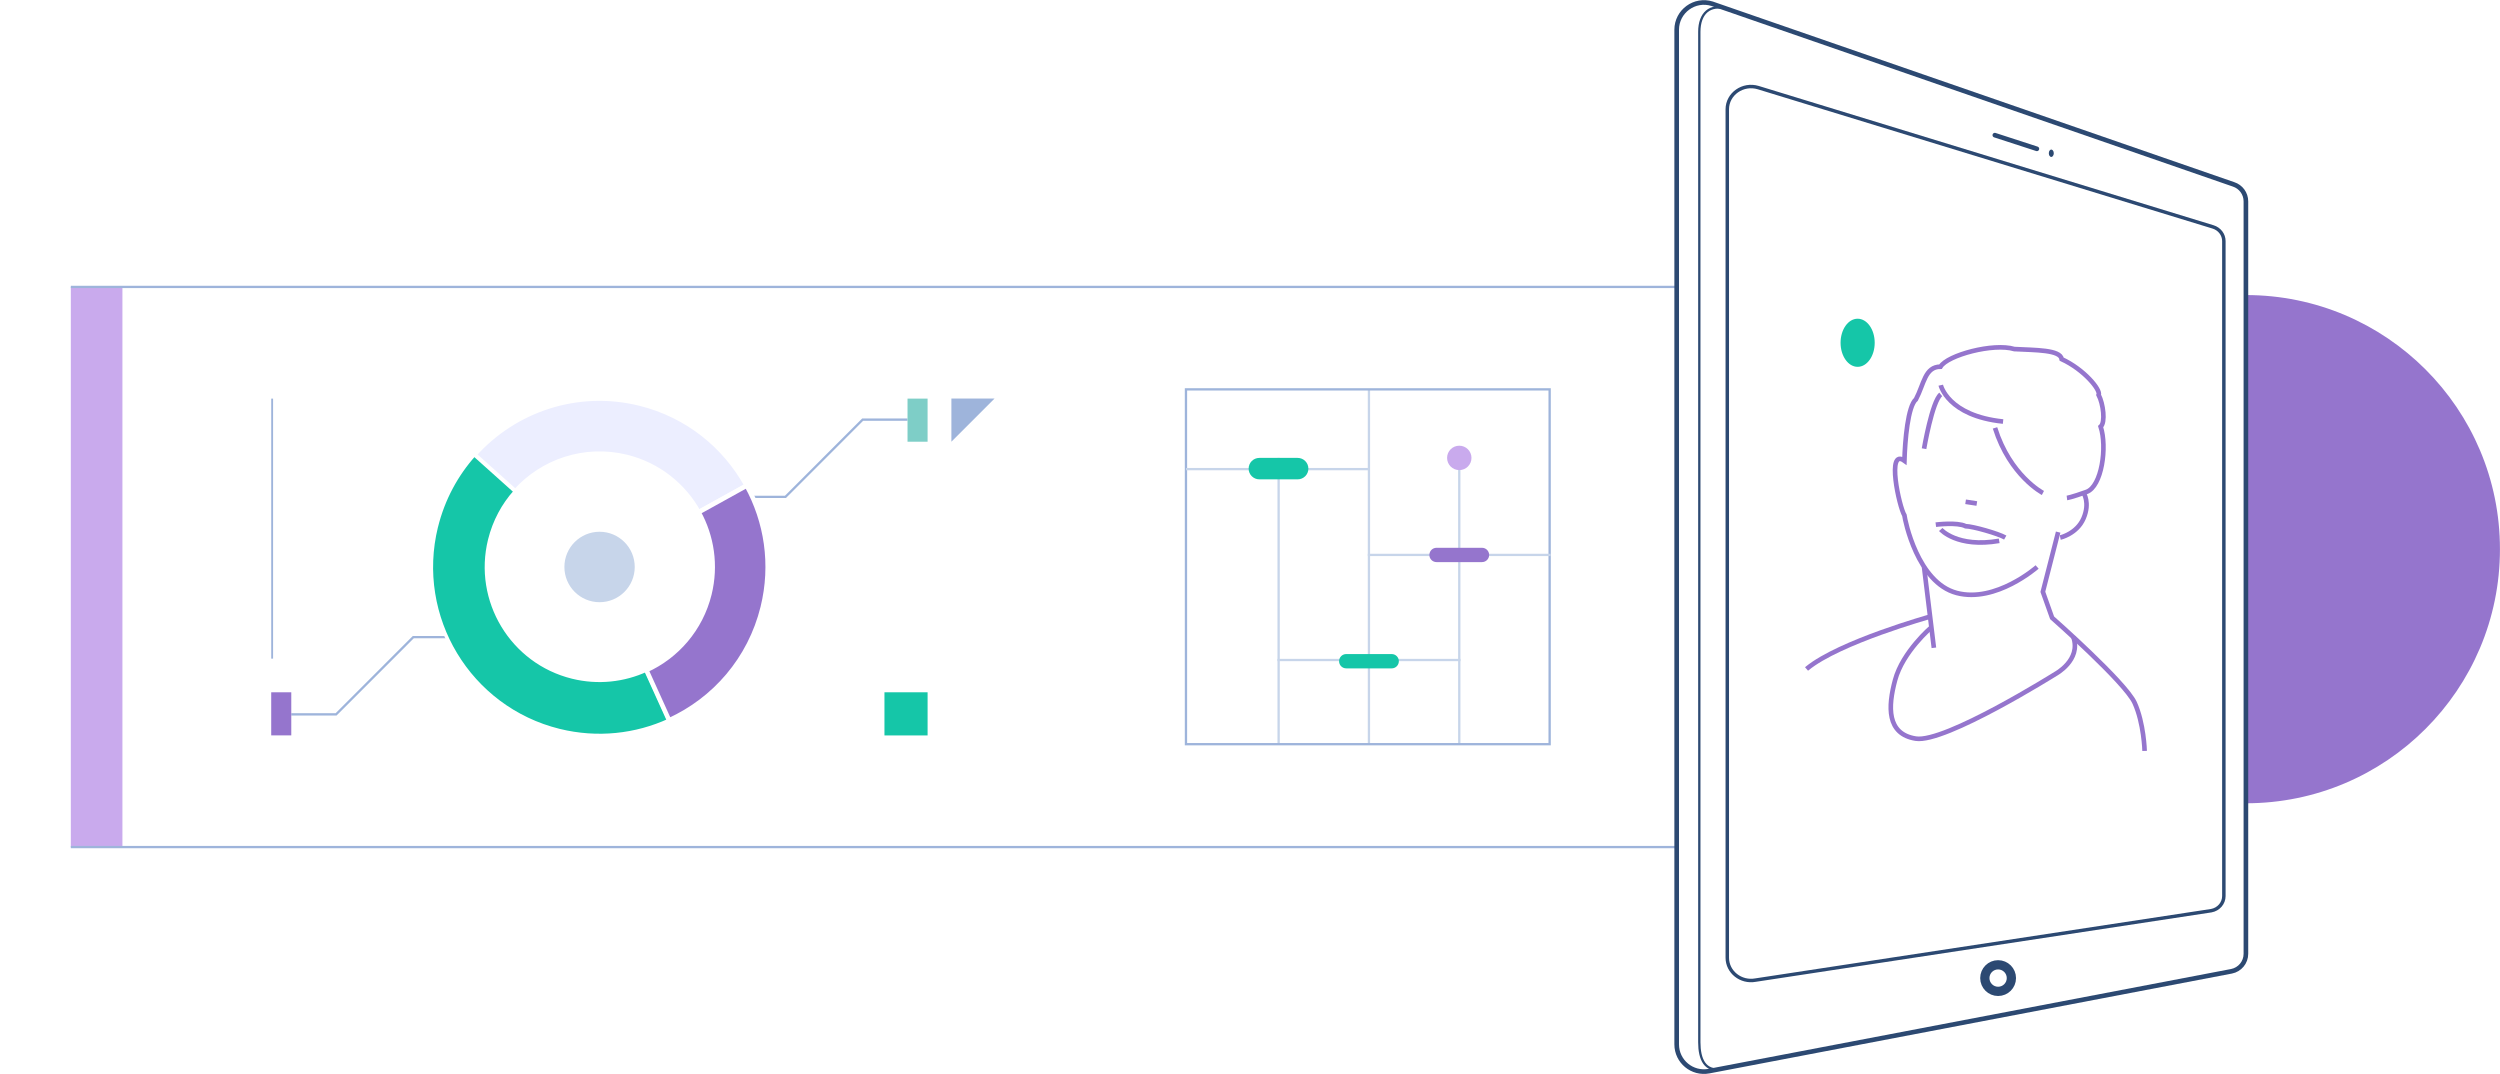 <svg width="540" height="232" viewBox="0 0 540 232" fill="none" xmlns="http://www.w3.org/2000/svg">
<g filter="url(#filter0_d_10273_44654)">
<path d="M421.604 61.977H16.136C15.673 61.977 15.297 62.353 15.297 62.817V182.138C15.297 182.601 15.673 182.977 16.136 182.977H421.604C422.067 182.977 422.443 182.601 422.443 182.138V62.817C422.443 62.353 422.067 61.977 421.604 61.977Z" fill="white"/>
</g>
<path d="M315.203 160.841V98.896Z" fill="white"/>
<path d="M315.203 160.841V98.896" stroke="#C7D5EA" stroke-width="0.5"/>
<path d="M295.691 160.841V84.092Z" fill="white"/>
<path d="M295.691 160.841V84.092" stroke="#C7D5EA" stroke-width="0.5"/>
<path d="M276.184 160.841V98.896Z" fill="white"/>
<path d="M276.184 160.841V98.896" stroke="#C7D5EA" stroke-width="0.5"/>
<path d="M256.168 84.103V160.745H334.722V84.103H256.168Z" stroke="#9EB4DB" stroke-width="0.5" stroke-miterlimit="10"/>
<path d="M256.168 101.329H295.69" stroke="#C7D5EA" stroke-width="0.5"/>
<path d="M295.445 119.863H334.967" stroke="#C7D5EA" stroke-width="0.5"/>
<path d="M275.93 142.562H315.462" stroke="#C7D5EA" stroke-width="0.5"/>
<path d="M280.295 98.906H272.019C270.74 98.906 269.703 99.944 269.703 101.223C269.703 102.502 270.74 103.54 272.019 103.54H280.295C281.574 103.54 282.611 102.502 282.611 101.223C282.611 99.944 281.574 98.906 280.295 98.906Z" fill="#15C6A8"/>
<path d="M320.114 118.322H310.287C309.436 118.322 308.746 119.012 308.746 119.863V119.873C308.746 120.724 309.436 121.414 310.287 121.414H320.114C320.965 121.414 321.654 120.724 321.654 119.873V119.863C321.654 119.012 320.965 118.322 320.114 118.322Z" fill="#9575CD"/>
<path d="M300.61 141.277H290.783C289.932 141.277 289.242 141.966 289.242 142.817V142.828C289.242 143.678 289.932 144.368 290.783 144.368H300.61C301.461 144.368 302.15 143.678 302.15 142.828V142.817C302.15 141.966 301.461 141.277 300.61 141.277Z" fill="#15C6A8"/>
<path d="M315.205 101.542C316.66 101.542 317.84 100.362 317.84 98.906C317.84 97.451 316.66 96.271 315.205 96.271C313.75 96.271 312.57 97.451 312.57 98.906C312.57 100.362 313.75 101.542 315.205 101.542Z" fill="#C9AAED"/>
<path d="M26.442 61.977H15.297V182.977H26.442V61.977Z" fill="#C9AAED"/>
<path d="M15.297 61.977H399.984" stroke="#9EB4DB" stroke-width="0.5" stroke-miterlimit="10"/>
<path d="M15.297 182.967H399.984" stroke="#9EB4DB" stroke-width="0.5" stroke-miterlimit="10"/>
<path d="M485.115 173.509C515.421 173.509 539.989 148.934 539.989 118.62C539.989 88.305 515.421 63.731 485.115 63.731C454.81 63.731 430.242 88.305 430.242 118.62C430.242 148.934 454.81 173.509 485.115 173.509Z" fill="#9575CD"/>
<path d="M362.164 6.419V225.581C362.164 229.279 365.521 232.053 369.155 231.362L481.993 209.8C483.81 209.449 485.116 207.866 485.116 206.027V43.486C485.116 41.817 484.033 40.33 482.439 39.819L369.845 0.818C366.052 -0.393 362.164 2.444 362.164 6.429V6.419Z" fill="white" stroke="#2C4972" stroke-miterlimit="10"/>
<path d="M373.094 23.613V206.867C373.094 209.959 376.026 212.287 379.192 211.702L477.635 196.707C479.218 196.42 480.354 195.092 480.354 193.551V52.073C480.354 50.67 479.409 49.437 478.017 49.012L379.787 18.927C376.472 17.917 373.094 20.287 373.094 23.613Z" fill="white" stroke="#2C4972" stroke-width="0.75" stroke-miterlimit="10"/>
<path d="M373.096 1.945C369.303 0.733 367.051 2.912 367.051 6.886V225.135C367.051 228.812 368.283 231.586 371.917 230.895" stroke="#2C4972" stroke-width="0.5" stroke-miterlimit="10"/>
<path d="M443.077 34.049C443.459 34.049 443.768 33.625 443.768 33.103C443.768 32.581 443.459 32.157 443.077 32.157C442.696 32.157 442.387 32.581 442.387 33.103C442.387 33.625 442.696 34.049 443.077 34.049Z" fill="#2C4972" stroke="white" stroke-width="0.3" stroke-miterlimit="10"/>
<path d="M439.966 32.146L430.883 29.193" stroke="#2C4972" stroke-linecap="round" stroke-linejoin="round"/>
<path d="M417.719 139.927L415.594 122.467" stroke="#9575CD" stroke-miterlimit="10"/>
<path d="M440.017 122.467C440.017 122.467 431.103 130.32 422.636 128.078C414.158 125.835 411.481 112.371 411.353 111.308C410.227 109.502 407.422 96.664 411.353 99.523C411.481 95.102 412.097 87.737 413.85 86.249C415.592 82.944 415.784 79.204 419.151 79.204C420.649 76.706 430.551 74.028 435.109 75.399C439.656 75.644 445.021 75.527 445.329 77.578C450.195 79.82 453.807 84.252 453.308 85.304C454.306 87.238 454.806 91.223 453.743 92.158C455.178 96.579 453.988 105.059 450.694 106.25C447.401 107.44 446.455 107.557 446.455 107.557" stroke="#9575CD" stroke-miterlimit="10"/>
<path d="M445.012 116.112C445.012 116.112 448.624 115.304 450.058 111.935C451.492 108.566 450.058 106.483 450.058 106.483" stroke="#9575CD" stroke-miterlimit="10"/>
<path d="M444.562 114.932L441.258 127.833L443.255 133.444C443.255 133.444 459.085 147.408 461.082 151.808C463.08 156.208 463.239 162.201 463.239 162.201" stroke="#9575CD" stroke-miterlimit="10"/>
<path d="M390.211 144.497C390.211 144.497 390.285 144.433 390.328 144.401C397.287 138.673 416.899 133.189 416.899 133.189" stroke="#9575CD" stroke-miterlimit="10"/>
<path d="M417.177 135.495C417.177 135.495 410.983 140.756 409.336 146.909C407.806 152.616 407.498 158.546 413.809 159.544C420.12 160.543 443.971 145.58 443.971 145.58C443.971 145.58 449.569 142.605 447.848 137.61" stroke="#9575CD" stroke-miterlimit="10"/>
<path d="M424.57 108.386L426.993 108.758" stroke="#9575CD" stroke-miterlimit="10"/>
<path d="M418.133 113.327C418.133 113.327 422.786 112.743 424.571 113.657C426.196 113.699 431.593 115.24 433.134 116.111" stroke="#9575CD" stroke-miterlimit="10"/>
<path d="M419.203 114.369C419.203 114.369 422.72 118.395 431.825 116.823" stroke="#9575CD" stroke-miterlimit="10"/>
<path d="M415.594 96.919C415.594 96.919 417.336 86.696 419.206 85.197" stroke="#9575CD" stroke-miterlimit="10"/>
<path d="M419.203 83.2C419.203 83.2 420.701 89.809 432.664 91.053" stroke="#9575CD" stroke-miterlimit="10"/>
<path d="M441.27 106.483C441.27 106.483 434.162 102.775 430.922 92.424" stroke="#9575CD" stroke-miterlimit="10"/>
<path d="M431.591 214.136C433.175 214.136 434.46 212.851 434.46 211.267C434.46 209.682 433.175 208.397 431.591 208.397C430.007 208.397 428.723 209.682 428.723 211.267C428.723 212.851 430.007 214.136 431.591 214.136Z" stroke="#2C4972" stroke-width="2" stroke-miterlimit="10"/>
<path d="M160.266 107.323H169.657L186.337 90.638H196.026" stroke="#9EB4DB" stroke-width="0.5" stroke-miterlimit="10"/>
<path d="M196.025 95.41H200.359V86.101H196.025V95.41Z" fill="#7ECEC7"/>
<path d="M98.675 137.621H89.272L72.593 154.305H62.914" stroke="#9EB4DB" stroke-width="0.5" stroke-miterlimit="10"/>
<path d="M62.917 149.534H58.582V158.843H62.917V149.534Z" fill="#9575CD"/>
<path d="M58.986 86.101H58.582V142.265H58.986V86.101Z" fill="#9EB4DB"/>
<path d="M102.438 98.216C111.107 88.524 124.695 83.816 138.198 87.153C148.429 89.682 156.578 96.324 161.295 104.889L150.894 110.649C147.707 104.889 142.235 100.415 135.361 98.715C126.278 96.473 117.141 99.64 111.319 106.154L102.459 98.216H102.438Z" fill="#ECEEFF" stroke="white" stroke-miterlimit="10"/>
<path d="M94.246 113.752C95.723 107.769 98.602 102.498 102.437 98.216L111.298 106.154C108.706 109.034 106.783 112.594 105.784 116.611C102.554 129.746 110.554 143.009 123.643 146.239C129.189 147.61 134.766 146.951 139.6 144.741L144.519 155.591C137.348 158.875 129.04 159.831 120.806 157.802C101.343 152.998 89.434 133.285 94.236 113.763L94.246 113.752Z" fill="#15C6A8" stroke="white" stroke-width="0.75" stroke-linecap="round" stroke-linejoin="round"/>
<path d="M153.219 128.322C154.749 122.095 153.75 115.846 150.892 110.649L161.293 104.889C165.564 112.615 167.051 121.925 164.767 131.181C161.994 142.424 154.292 151.149 144.528 155.591L139.609 144.741C146.164 141.755 151.349 135.889 153.219 128.322Z" fill="#9575CD" stroke="white" stroke-miterlimit="10"/>
<path d="M129.506 130.076C133.702 130.076 137.103 126.669 137.103 122.467C137.103 118.264 133.702 114.858 129.506 114.858C125.311 114.858 121.91 118.264 121.91 122.467C121.91 126.669 125.311 130.076 129.506 130.076Z" fill="#C7D5EA"/>
<path d="M205.5 95.41V86.09H214.817L205.5 95.41Z" fill="#9EB4DB"/>
<path d="M200.36 149.534H191.043V158.854H200.36V149.534Z" fill="#15C6A8"/>
<path d="M401.249 79.236C403.285 79.236 404.936 76.909 404.936 74.039C404.936 71.169 403.285 68.842 401.249 68.842C399.213 68.842 397.562 71.169 397.562 74.039C397.562 76.909 399.213 79.236 401.249 79.236Z" fill="#15C6A8"/>
<defs>
<filter id="filter0_d_10273_44654" x="6.787" y="57.637" width="429.825" height="143.68" filterUnits="userSpaceOnUse" color-interpolation-filters="sRGB">
<feFlood flood-opacity="0" result="BackgroundImageFix"/>
<feColorMatrix in="SourceAlpha" type="matrix" values="0 0 0 0 0 0 0 0 0 0 0 0 0 0 0 0 0 0 127 0" result="hardAlpha"/>
<feOffset dx="2.83" dy="7"/>
<feGaussianBlur stdDeviation="5.67"/>
<feColorMatrix type="matrix" values="0 0 0 0 0 0 0 0 0 0 0 0 0 0 0 0 0 0 0.05 0"/>
<feBlend mode="normal" in2="BackgroundImageFix" result="effect1_dropShadow_10273_44654"/>
<feBlend mode="normal" in="SourceGraphic" in2="effect1_dropShadow_10273_44654" result="shape"/>
</filter>
</defs>
</svg>
